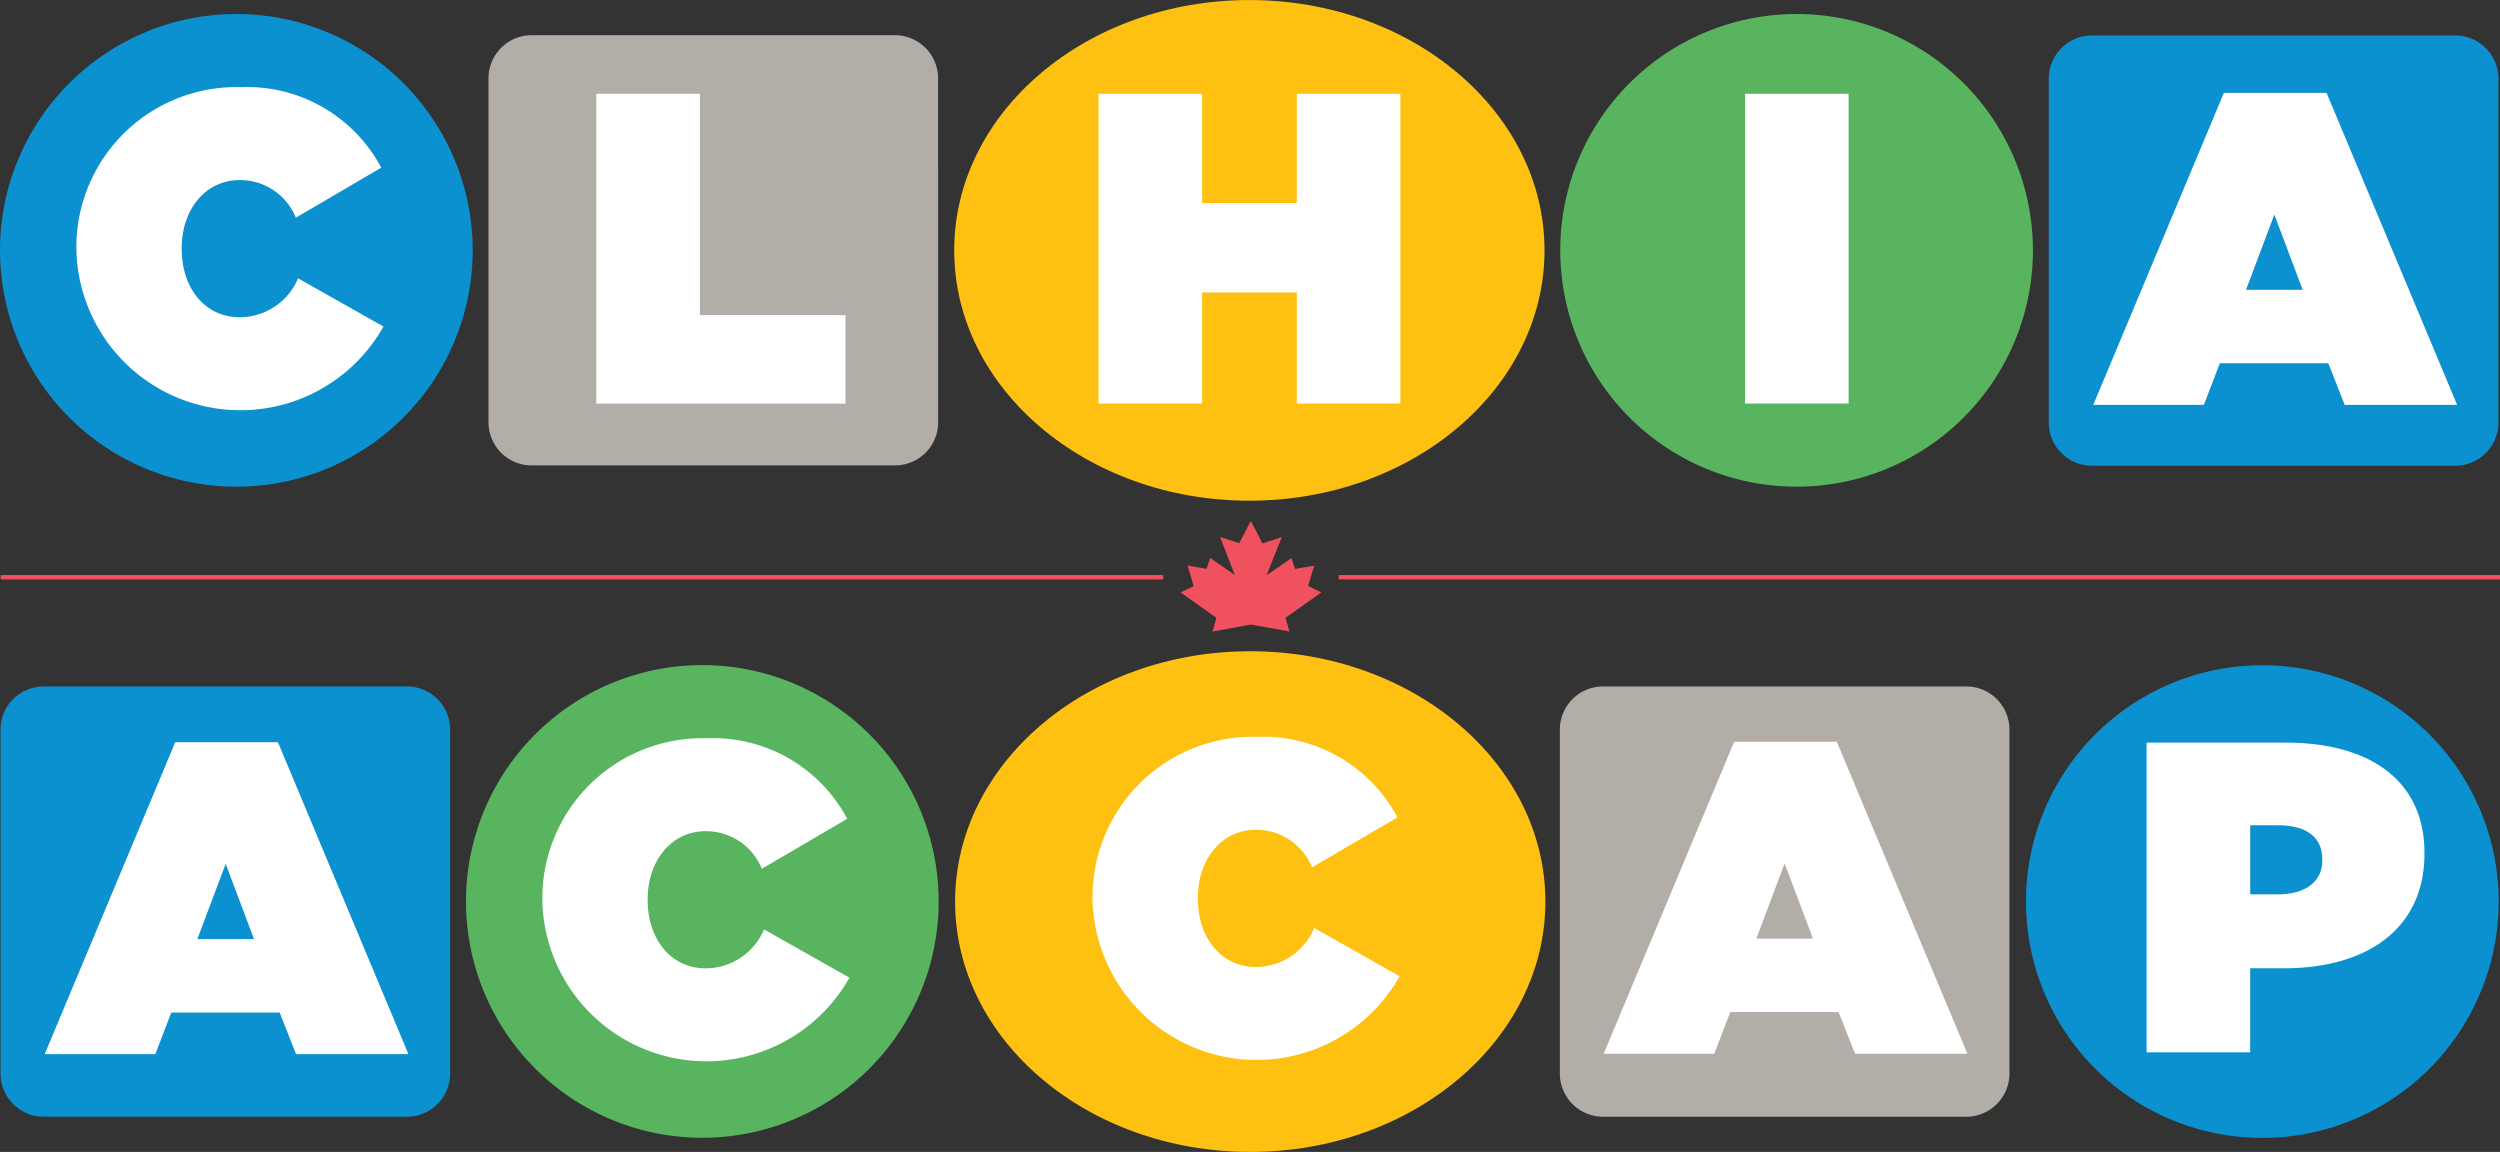 <?xml version="1.0" encoding="UTF-8"?>
<svg xmlns="http://www.w3.org/2000/svg" width="123.576" height="56.94" viewBox="0 0 123.576 56.94">
  <rect x="0" y="0" width="123.576" height="56.94" fill="#333333" stroke="none"/>
  <g id="Group_66" data-name="Group 66" transform="translate(-189.973 -149.624)">
    <g id="Group_65" data-name="Group 65">
      <g id="Group_29" data-name="Group 29">
        <g id="Group_28" data-name="Group 28">
          <path id="Path_3" data-name="Path 3" d="M236.371,194.184A11.682,11.682,0,1,1,224.689,182.5a11.683,11.683,0,0,1,11.682,11.683" fill="#59b45f"></path>
        </g>
      </g>
      <g id="Group_31" data-name="Group 31">
        <g id="Group_30" data-name="Group 30">
          <path id="Path_4" data-name="Path 4" d="M216.781,194.146V194.1a7.913,7.913,0,0,1,8.137-7.983,7.506,7.506,0,0,1,6.933,3.98l-4.221,2.473a2.973,2.973,0,0,0-2.778-1.86c-1.727,0-2.865,1.51-2.865,3.346v.044c0,1.99,1.181,3.39,2.865,3.39a3.139,3.139,0,0,0,2.888-1.924l4.221,2.384a8.112,8.112,0,0,1-15.18-3.806Z" fill="#fff"></path>
        </g>
      </g>
      <g id="Group_37" data-name="Group 37">
        <g id="Group_32" data-name="Group 32">
          <path id="Path_5" data-name="Path 5" d="M313.47,170.458a2.135,2.135,0,0,1-2.081,2.186H293.327a2.135,2.135,0,0,1-2.082-2.186V153.565a2.136,2.136,0,0,1,2.082-2.187h18.062a2.135,2.135,0,0,1,2.081,2.187Z" fill="#0c91d0"></path>
        </g>
        <g id="Group_33" data-name="Group 33">
          <path id="Path_6" data-name="Path 6" d="M213.338,162a11.682,11.682,0,1,1-11.683-11.683A11.683,11.683,0,0,1,213.338,162" fill="#0c91d0"></path>
        </g>
        <g id="Group_34" data-name="Group 34">
          <path id="Path_7" data-name="Path 7" d="M236.346,170.444a2.136,2.136,0,0,1-2.08,2.186H216.2a2.135,2.135,0,0,1-2.08-2.186V153.551a2.136,2.136,0,0,1,2.08-2.187h18.063a2.137,2.137,0,0,1,2.08,2.187Z" fill="#b2ada7"></path>
        </g>
        <g id="Group_35" data-name="Group 35">
          <path id="Path_8" data-name="Path 8" d="M266.319,162c0,6.834-6.533,12.374-14.591,12.374S237.14,168.832,237.14,162s6.532-12.374,14.588-12.374,14.591,5.54,14.591,12.374" fill="#ffc111"></path>
        </g>
        <g id="Group_36" data-name="Group 36">
          <path id="Path_9" data-name="Path 9" d="M290.461,162a11.682,11.682,0,1,1-11.682-11.683A11.682,11.682,0,0,1,290.461,162" fill="#59b45f"></path>
        </g>
      </g>
      <g id="Group_39" data-name="Group 39">
        <g id="Group_38" data-name="Group 38">
          <path id="Path_10" data-name="Path 10" d="M193.748,161.959v-.044a7.912,7.912,0,0,1,8.137-7.983,7.506,7.506,0,0,1,6.933,3.98l-4.221,2.472a2.974,2.974,0,0,0-2.778-1.859c-1.727,0-2.865,1.509-2.865,3.346v.044c0,1.991,1.181,3.391,2.865,3.391a3.14,3.14,0,0,0,2.888-1.925l4.221,2.384a8.111,8.111,0,0,1-15.18-3.806Z" fill="#fff"></path>
        </g>
      </g>
      <g id="Group_41" data-name="Group 41">
        <g id="Group_40" data-name="Group 40">
          <path id="Path_11" data-name="Path 11" d="M219.449,154.26h5.119V165.2h7.2v4.375H219.449Z" fill="#fff"></path>
        </g>
      </g>
      <g id="Group_43" data-name="Group 43">
        <g id="Group_42" data-name="Group 42">
          <path id="Path_12" data-name="Path 12" d="M244.275,154.26h5.119v5.4h4.681v-5.4h5.117v15.311h-5.117v-5.49h-4.681v5.49h-5.119Z" fill="#fff"></path>
        </g>
      </g>
      <g id="Group_45" data-name="Group 45">
        <g id="Group_44" data-name="Group 44">
          <path id="Path_13" data-name="Path 13" d="M299.9,154.216h5.076l6.453,15.42h-5.557l-.81-2.056H299.7l-.788,2.056h-5.467Zm3.895,9.733-1.4-3.718-1.4,3.718Z" fill="#fff"></path>
        </g>
      </g>
      <g id="Group_47" data-name="Group 47">
        <g id="Group_46" data-name="Group 46">
          <path id="Path_14" data-name="Path 14" d="M276.232,154.26h5.118v15.311h-5.118Z" fill="#fff"></path>
        </g>
      </g>
      <g id="Group_52" data-name="Group 52">
        <g id="Group_48" data-name="Group 48">
          <path id="Path_15" data-name="Path 15" d="M190,202.635a2.135,2.135,0,0,0,2.081,2.187h18.062a2.135,2.135,0,0,0,2.08-2.187V185.744a2.136,2.136,0,0,0-2.08-2.188H192.081A2.136,2.136,0,0,0,190,185.744Z" fill="#0c91d0"></path>
        </g>
        <g id="Group_49" data-name="Group 49">
          <path id="Path_16" data-name="Path 16" d="M290.118,194.191A11.682,11.682,0,1,0,301.8,182.507a11.683,11.683,0,0,0-11.683,11.684" fill="#0c91d0"></path>
        </g>
        <g id="Group_50" data-name="Group 50">
          <path id="Path_17" data-name="Path 17" d="M267.077,202.635a2.137,2.137,0,0,0,2.081,2.188H287.22a2.138,2.138,0,0,0,2.081-2.188V185.744a2.138,2.138,0,0,0-2.081-2.188H269.158a2.137,2.137,0,0,0-2.081,2.188Z" fill="#b2ada7"></path>
        </g>
        <g id="Group_51" data-name="Group 51">
          <path id="Path_18" data-name="Path 18" d="M237.184,194.191c0,6.833,6.531,12.373,14.588,12.373s14.59-5.54,14.59-12.373-6.531-12.376-14.59-12.376-14.588,5.541-14.588,12.376" fill="#ffc111"></path>
        </g>
      </g>
      <g id="Group_54" data-name="Group 54">
        <g id="Group_53" data-name="Group 53">
          <path id="Path_19" data-name="Path 19" d="M198.636,186.31h5.074l6.452,15.42h-5.555l-.81-2.057h-5.358l-.788,2.057h-5.468Zm3.892,9.733-1.4-3.718-1.4,3.718Z" fill="#fff"></path>
        </g>
      </g>
      <g id="Group_56" data-name="Group 56">
        <g id="Group_55" data-name="Group 55">
          <path id="Path_20" data-name="Path 20" d="M243.978,194.075v-.045a7.913,7.913,0,0,1,8.137-7.983,7.508,7.508,0,0,1,6.934,3.981l-4.222,2.472a2.972,2.972,0,0,0-2.778-1.859c-1.727,0-2.865,1.509-2.865,3.346v.043c0,1.991,1.181,3.391,2.865,3.391a3.139,3.139,0,0,0,2.888-1.925l4.221,2.384a8.111,8.111,0,0,1-15.18-3.805Z" fill="#fff"></path>
        </g>
      </g>
      <g id="Group_58" data-name="Group 58">
        <g id="Group_57" data-name="Group 57">
          <path id="Path_21" data-name="Path 21" d="M296.08,186.332h6.89c4.068,0,6.846,1.815,6.846,5.446v.043c0,3.7-2.822,5.666-6.955,5.666H301.2v4.155H296.08Zm6.5,7.5c1.312,0,2.186-.592,2.186-1.686v-.043c0-1.116-.809-1.685-2.165-1.685h-1.4v3.414Z" fill="#fff"></path>
        </g>
      </g>
      <g id="Group_60" data-name="Group 60">
        <g id="Group_59" data-name="Group 59">
          <path id="Path_22" data-name="Path 22" d="M275.694,186.289h5.074l6.454,15.42h-5.556l-.81-2.057H275.5l-.786,2.057h-5.469Zm3.895,9.732-1.4-3.718-1.4,3.718Z" fill="#fff"></path>
        </g>
      </g>
      <g id="Group_64" data-name="Group 64">
        <g id="Group_61" data-name="Group 61">
          <rect id="Rectangle_18" data-name="Rectangle 18" width="57.465" height="0.217" transform="translate(190.005 178.048)" fill="#ef515f"></rect>
        </g>
        <g id="Group_62" data-name="Group 62">
          <rect id="Rectangle_19" data-name="Rectangle 19" width="57.405" height="0.217" transform="translate(256.144 178.048)" fill="#ef515f"></rect>
        </g>
        <g id="Group_63" data-name="Group 63">
          <path id="Path_23" data-name="Path 23" d="M251.8,175.373l-.568,1.1-.953-.305.733,1.878-1.214-.84-.191.534-.931-.16.3,1.016-.648.312,1.771,1.253-.191.679,1.9-.344,1.9.344-.191-.679,1.771-1.253-.654-.323.3-1-.942.159-.18-.533-1.226.846.744-1.884-.951.312Z" fill="#ef515f"></path>
        </g>
      </g>
    </g>
  </g>
</svg>
